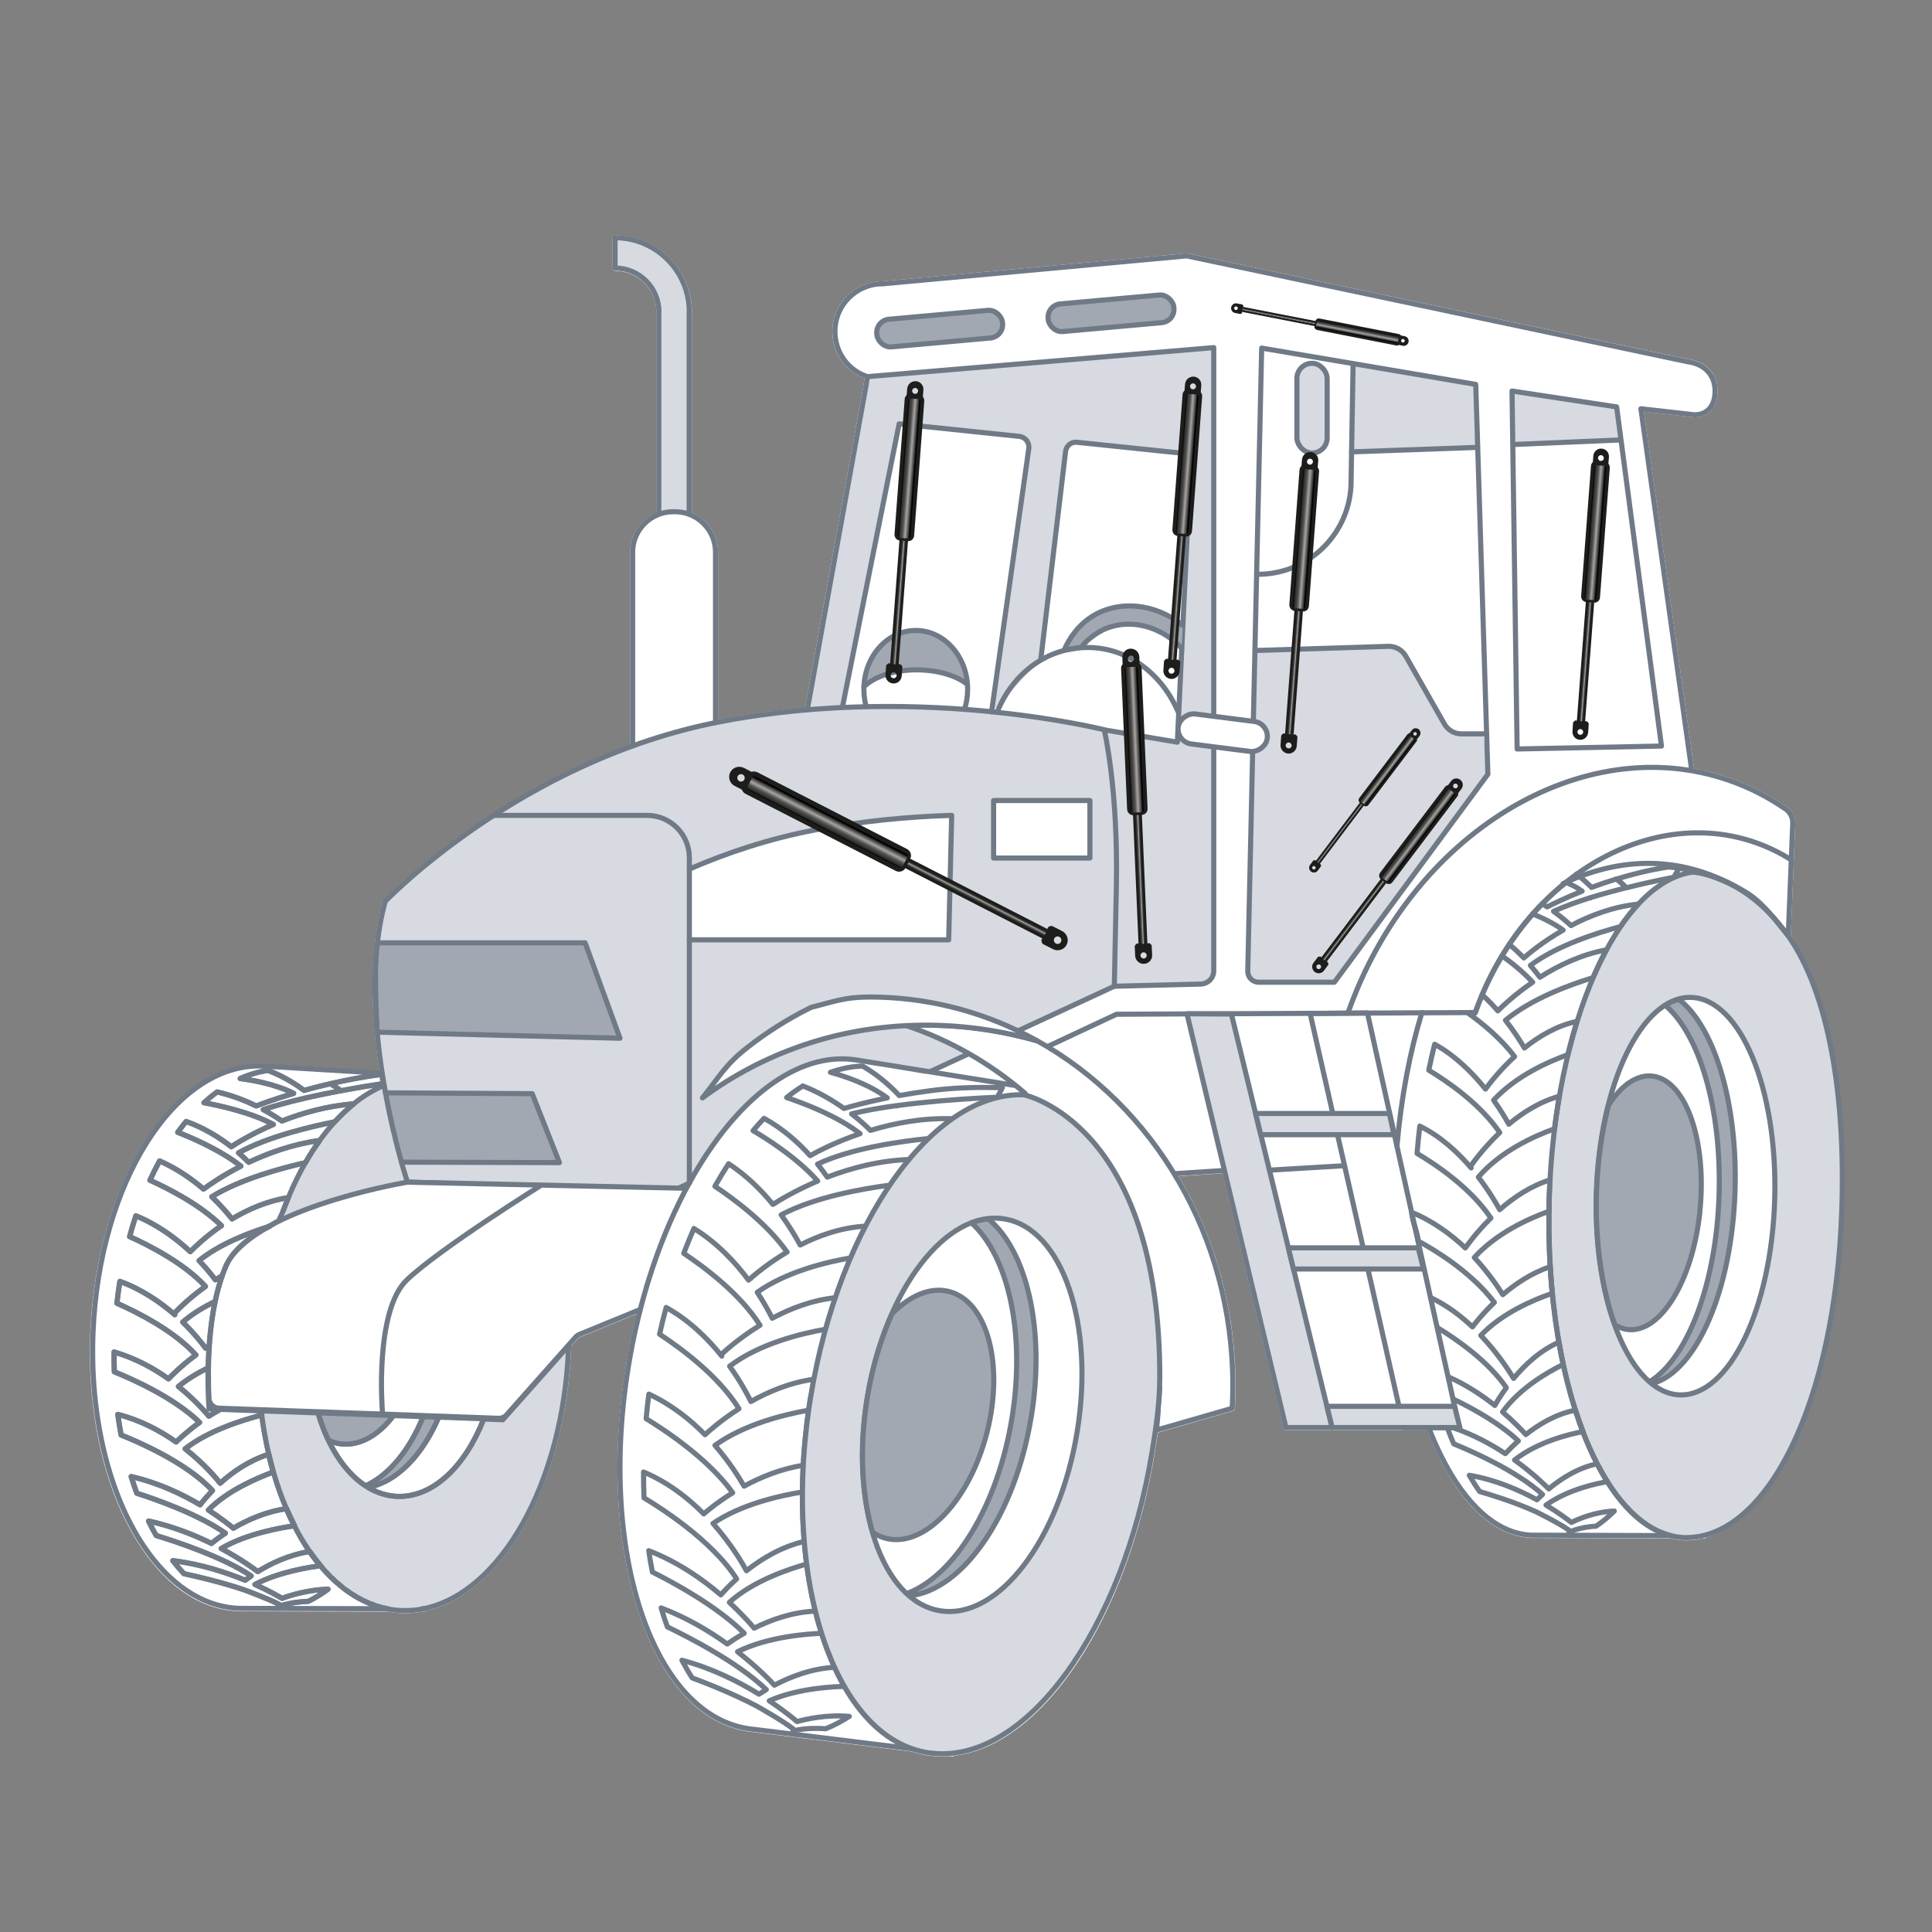 <?xml version="1.0" encoding="UTF-8"?>
<svg xmlns="http://www.w3.org/2000/svg" xmlns:xlink="http://www.w3.org/1999/xlink" viewBox="0 0 283.46 283.46">
  <rect x="0" y="0" width="283.46" height="283.46" fill="#808080" stroke="none"/>
  <defs>
    <style>.cls-1{fill:url(#Neues_Verlaufsfeld_2-3);}.cls-2{fill:url(#Unbenannter_Verlauf_69-9);}.cls-3,.cls-4{fill:#fff;}.cls-5,.cls-4,.cls-6,.cls-7,.cls-8{stroke-linecap:round;stroke-linejoin:round;stroke-width:.75px;}.cls-5,.cls-4,.cls-6,.cls-8{stroke:#6f7a86;}.cls-5,.cls-7{fill:none;}.cls-9{fill:url(#Unbenannter_Verlauf_69-7);}.cls-10{fill:url(#Neues_Verlaufsfeld_2-9);}.cls-11{fill:url(#Neues_Verlaufsfeld_2);}.cls-12{fill:url(#Neues_Verlaufsfeld_2-5);}.cls-13{fill:url(#Neues_Verlaufsfeld_2-8);}.cls-14,.cls-6{fill:#d7dae0;}.cls-15{fill:url(#Unbenannter_Verlauf_69-3);}.cls-16{fill:url(#Neues_Verlaufsfeld_2-7);}.cls-17{fill:url(#Unbenannter_Verlauf_69-6);}.cls-18{fill:url(#Unbenannter_Verlauf_69-8);}.cls-19{fill:url(#Neues_Verlaufsfeld_2-4);}.cls-7{stroke:#d7dae0;}.cls-20{fill:url(#Unbenannter_Verlauf_69-4);}.cls-21{fill:url(#Neues_Verlaufsfeld_2-2);}.cls-22{fill:url(#Unbenannter_Verlauf_69);}.cls-23{fill:url(#Unbenannter_Verlauf_69-2);}.cls-24{fill:url(#Neues_Verlaufsfeld_2-6);}.cls-25{fill:#6f7a86;}.cls-26{fill:url(#Unbenannter_Verlauf_69-5);}.cls-27,.cls-8{fill:#a1a8b1;}.cls-28{fill:#1d1d1b;}</style>
    <linearGradient id="Neues_Verlaufsfeld_2" x1="166.49" y1="128.43" x2="167.2" y2="128.43" gradientTransform="translate(.43 -.03)" gradientUnits="userSpaceOnUse">
      <stop offset=".04" stop-color="#1d1d1b"></stop>
      <stop offset=".16" stop-color="#30302e"></stop>
      <stop offset=".34" stop-color="#4f4f4d"></stop>
      <stop offset=".57" stop-color="#a6a5a4"></stop>
      <stop offset=".72" stop-color="#4b4a49"></stop>
      <stop offset=".95" stop-color="#1d1d1b"></stop>
    </linearGradient>
    <linearGradient id="Unbenannter_Verlauf_69" x1="165.91" y1="108.54" x2="167.78" y2="108.54" gradientTransform="translate(-4.89 7.19) rotate(-2.44)" gradientUnits="userSpaceOnUse">
      <stop offset=".01" stop-color="#000"></stop>
      <stop offset=".13" stop-color="#30302e"></stop>
      <stop offset=".34" stop-color="#4f4f4d"></stop>
      <stop offset=".57" stop-color="#a6a5a4"></stop>
      <stop offset=".83" stop-color="#3b3b3a"></stop>
      <stop offset=".93" stop-color="#000"></stop>
    </linearGradient>
    <linearGradient id="Neues_Verlaufsfeld_2-2" x1="129.64" y1="134.99" x2="130.49" y2="134.99" gradientTransform="translate(12.54 -3.5)" xlink:href="#Neues_Verlaufsfeld_2"></linearGradient>
    <linearGradient id="Unbenannter_Verlauf_69-2" x1="128.94" y1="111.15" x2="131.19" y2="111.15" gradientTransform="translate(-36.86 185.64) rotate(-62.85)" xlink:href="#Unbenannter_Verlauf_69"></linearGradient>
    <linearGradient id="Neues_Verlaufsfeld_2-3" x1="144.91" y1="133.54" x2="145.59" y2="133.54" gradientTransform="translate(-13.29 -45.74)" xlink:href="#Neues_Verlaufsfeld_2"></linearGradient>
    <linearGradient id="Unbenannter_Verlauf_69-3" x1="144.35" y1="114.42" x2="146.15" y2="114.42" gradientTransform="translate(-2.81 -56.31) rotate(4.32)" xlink:href="#Unbenannter_Verlauf_69"></linearGradient>
    <linearGradient id="Neues_Verlaufsfeld_2-4" x1="185.51" y1="129.8" x2="186.2" y2="129.8" gradientTransform="translate(-13.12 -42.67)" xlink:href="#Neues_Verlaufsfeld_2"></linearGradient>
    <linearGradient id="Unbenannter_Verlauf_69-4" x1="184.96" y1="110.68" x2="186.75" y2="110.68" gradientTransform="translate(-2.81 -56.31) rotate(4.32)" xlink:href="#Unbenannter_Verlauf_69"></linearGradient>
    <linearGradient id="Neues_Verlaufsfeld_2-5" x1="203.47" y1="139.44" x2="204.15" y2="139.44" gradientTransform="translate(-13.9 -41.34)" xlink:href="#Neues_Verlaufsfeld_2"></linearGradient>
    <linearGradient id="Unbenannter_Verlauf_69-5" x1="202.91" y1="120.38" x2="204.71" y2="120.38" gradientTransform="translate(-2.81 -56.31) rotate(4.32)" xlink:href="#Unbenannter_Verlauf_69"></linearGradient>
    <linearGradient id="Neues_Verlaufsfeld_2-6" x1="246" y1="134.65" x2="246.67" y2="134.65" gradientTransform="translate(-13.66 -38.12)" xlink:href="#Neues_Verlaufsfeld_2"></linearGradient>
    <linearGradient id="Unbenannter_Verlauf_69-6" x1="245.47" y1="116.24" x2="247.2" y2="116.24" gradientTransform="translate(-2.81 -56.31) rotate(4.32)" xlink:href="#Unbenannter_Verlauf_69"></linearGradient>
    <linearGradient id="Neues_Verlaufsfeld_2-7" x1="218.14" y1="163.81" x2="218.54" y2="163.81" gradientTransform="translate(-21.56 -41.81)" xlink:href="#Neues_Verlaufsfeld_2"></linearGradient>
    <linearGradient id="Unbenannter_Verlauf_69-7" x1="217.81" y1="152.56" x2="218.87" y2="152.56" gradientTransform="translate(121.52 -140.38) rotate(37.12)" xlink:href="#Unbenannter_Verlauf_69"></linearGradient>
    <linearGradient id="Neues_Verlaufsfeld_2-8" x1="227.42" y1="172.63" x2="227.96" y2="172.63" gradientTransform="translate(-28.78 -37.96)" xlink:href="#Neues_Verlaufsfeld_2"></linearGradient>
    <linearGradient id="Unbenannter_Verlauf_69-8" x1="226.97" y1="157.43" x2="228.4" y2="157.43" gradientTransform="translate(121.52 -140.38) rotate(37.12)" xlink:href="#Unbenannter_Verlauf_69"></linearGradient>
    <linearGradient id="Neues_Verlaufsfeld_2-9" x1="186.65" y1="131.39" x2="187.06" y2="131.39" gradientTransform="translate(1.11 -84.88)" xlink:href="#Neues_Verlaufsfeld_2"></linearGradient>
    <linearGradient id="Unbenannter_Verlauf_69-9" x1="186.32" y1="119.99" x2="187.39" y2="119.99" gradientTransform="translate(352.79 -111.65) rotate(101.07)" xlink:href="#Unbenannter_Verlauf_69"></linearGradient>
  </defs>
  <g id="Fläche">
    <path class="cls-25" d="m40.71,219.04c.25.69.5,1.36.77,2.01-.13.02-.25.05-.38.08-.16.03-.33.06-.49.1-.2.05-.4.09-.6.15-.16.04-.32.08-.48.13-.19.05-.38.11-.57.17-.15.05-.31.1-.46.15-.18.06-.36.13-.54.19-.15.05-.29.11-.44.16-.18.07-.34.14-.51.21-.13.06-.27.11-.4.17-.17.08-.33.15-.5.23-.12.06-.24.11-.35.16-.18.09-.34.17-.51.26-.09.05-.18.09-.27.14-.25.13-.48.26-.7.39-.61-.5-1.67-1.32-3.1-2.27.32-.31.67-.61,1.03-.9.13-.1.27-.2.4-.3.24-.18.48-.36.73-.53.16-.11.33-.21.5-.32.23-.15.45-.3.69-.43.18-.11.36-.21.54-.31.22-.13.44-.25.67-.37.19-.1.37-.19.55-.28.22-.11.43-.22.64-.32.18-.09.36-.17.53-.25.21-.1.42-.19.62-.28.17-.07.33-.14.49-.21.2-.08.39-.16.58-.24.15-.06.28-.11.42-.17.1-.04.2-.08.3-.11.24.81.5,1.6.77,2.38.02.07.05.13.08.2Z"></path>
    <path class="cls-25" d="m29.89,206.37c-.16-.17-.32-.34-.5-.53-.12-.12-.23-.23-.36-.36-.21-.21-.44-.43-.68-.65-.12-.12-.23-.22-.36-.34-.38-.35-.78-.7-1.21-1.06.26-.2.53-.4.81-.59.09-.06.19-.13.29-.19.19-.13.39-.26.59-.38.12-.08.25-.15.38-.23.19-.11.38-.22.57-.33.14-.08.29-.16.44-.24.09-.05.19-.1.29-.15-.04,3.17.16,5.42.16,5.44,0,.03,0,.05.01.08-.04-.04-.09-.09-.13-.14-.1-.1-.19-.21-.3-.32Z"></path>
    <path class="cls-25" d="m28.24,193.33c.1-.07.21-.14.31-.21.21-.15.43-.3.66-.44.13-.08.26-.16.4-.24.22-.13.44-.26.67-.39.15-.08.3-.16.45-.24.1-.05.21-.11.31-.16-.33,1.73-.58,3.62-.73,5.62-.02.01-.04.02-.06.04-.5-.67-1.49-1.9-2.89-3.3.27-.23.57-.45.87-.67Z"></path>
    <path class="cls-25" d="m31.18,184.02c.14-.09.29-.18.43-.26.37-.22.75-.44,1.14-.65.14-.07.27-.15.41-.22.51-.26,1.02-.5,1.53-.73.09-.04.17-.07.26-.11.41-.18.81-.34,1.21-.5-1.52,1.19-2.69,2.5-3.31,3.96-.01.03-.02.07-.04.1,0,.02-.02.04-.03.06-.17.4-.33.82-.48,1.24-.21.12-.41.24-.61.36-.39-.52-1.04-1.33-1.93-2.28.45-.34.92-.66,1.41-.97Z"></path>
    <path class="cls-25" d="m30.52,207.06s.09.03.14.03h.36c-.1.07-.2.14-.3.2-.06-.07-.13-.15-.2-.23Z"></path>
    <path class="cls-25" d="m44.53,226.95l.24.36s0,0,0,0h0s.02.05.02.05c-.11.02-.21.05-.31.07-.16.03-.32.07-.47.1-.2.05-.4.1-.6.15-.15.04-.3.08-.45.13-.2.06-.39.12-.58.19-.14.05-.28.09-.42.14-.19.07-.38.14-.57.22-.13.05-.26.1-.38.15-.19.08-.37.16-.56.24-.11.05-.22.1-.33.15-.19.09-.37.18-.55.27-.09.05-.19.09-.28.14-.19.1-.37.2-.55.3-.07.04-.14.07-.21.11-.24.14-.47.27-.68.4-.61-.46-2.24-1.62-4.61-2.94.41-.22.83-.42,1.26-.61.03-.01.05-.02.08-.03.41-.18.83-.35,1.25-.5.04-.02.09-.03.13-.05.41-.15.82-.29,1.23-.41.05-.02.11-.03.16-.05.4-.12.79-.24,1.18-.34.06-.02.12-.03.18-.05.38-.1.75-.19,1.11-.27.06-.01.11-.03.17-.04.35-.08.69-.15,1.02-.21.06-.01.11-.02.16-.03.31-.06.61-.11.88-.16.05,0,.1-.02.15-.03.26-.04.5-.08.71-.11.02,0,.03,0,.05,0,.27.53.56,1.05.85,1.55.22.38.46.76.69,1.13Z"></path>
    <path class="cls-25" d="m38.99,213.12c-.15.05-.28.11-.43.16-.15.06-.31.11-.46.18-.2.08-.38.17-.57.25-.14.07-.29.13-.43.2-.19.09-.37.18-.55.28-.13.07-.27.14-.4.21-.18.1-.35.2-.52.3-.12.07-.25.15-.37.22-.17.1-.32.21-.48.31-.12.08-.23.15-.34.23-.16.11-.31.22-.46.33-.1.07-.21.15-.3.22-.15.12-.3.23-.44.34-.08.07-.17.13-.25.2-.22.18-.42.35-.61.52-.68-.83-2.26-2.62-4.58-4.5.39-.28.79-.55,1.21-.81.15-.09.3-.17.46-.26.28-.16.55-.32.84-.48.18-.1.37-.18.56-.28.26-.13.52-.26.79-.39.2-.09.4-.17.6-.26.26-.11.52-.23.78-.33.21-.08.41-.16.62-.24.26-.1.51-.2.77-.29.21-.07.41-.14.62-.21.25-.08.5-.17.74-.25.2-.07.4-.12.6-.19.24-.07.48-.15.71-.21.19-.06.38-.11.57-.16.15-.04.29-.08.44-.12.1.75.23,1.5.36,2.24.02.09.03.19.05.28.15.84.32,1.68.51,2.5Z"></path>
    <path class="cls-25" d="m21.36,226.65c-5.19-7.72-7.87-19.08-7.37-31.17.9-21.49,11.61-38.69,23.99-38.69.14,0,.29,0,.43,0h.13s-.07.03-.11.03c-.5.1-1,.23-1.51.38-.1.03-.19.06-.29.1-.52.17-1.04.36-1.56.59-.15.07-.24.23-.22.4s.16.3.32.32c1.57.2,4.39.69,6.84,1.73-2.14.66-3.7,1.23-4.42,1.51-1.87-.9-3.78-1.57-5.68-2.01-.1-.02-.22,0-.3.06-.66.48-1.32,1.02-1.96,1.61-.11.1-.15.24-.11.38s.15.24.29.27c1.79.33,6.11,1.22,9.38,2.79-2.63,1.19-4.5,2.33-5.28,2.83-2.07-1.59-4.27-2.8-6.52-3.61-.15-.05-.31,0-.41.11-.4.48-.8,1-1.25,1.61-.07.09-.09.21-.06.33.03.11.12.2.22.24,1.29.5,5.6,2.25,8.7,4.56-2.28,1.21-3.95,2.35-4.75,2.94-1.99-1.67-4.11-3.02-6.31-3.99-.18-.08-.39,0-.48.16-.5.91-.98,1.87-1.43,2.85-.02.05-.03.09-.03.14,0,.05,0,.1.02.14.04.09.11.17.2.21,2.45,1.11,6.95,3.36,10.06,6.28-1.85,1.31-3.21,2.57-3.99,3.34-2.45-2.24-5.08-3.95-7.82-5.09-.1-.04-.21-.04-.3,0-.09.04-.17.12-.2.22-.32.97-.63,2-.93,3.06-.05.18.04.37.21.44,2.71,1.22,7.63,3.71,10.72,6.93-2.15,1.57-3.59,3.02-4.1,3.56-2.44-2.07-5.05-3.62-7.76-4.61-.1-.04-.22-.03-.32.03-.1.06-.16.15-.18.26-.16.98-.3,2.04-.43,3.23-.02.16.07.32.22.38,2.84,1.26,8,3.83,11.17,7.19-1.74,1.32-2.95,2.5-3.5,3.07-2.47-1.73-5.1-3.02-7.84-3.82-.11-.03-.23-.01-.33.06-.09.07-.15.18-.15.3,0,.94,0,1.9.04,2.93,0,.15.1.28.23.33,2.43.98,8.36,3.6,12.07,7.05-1.43,1.06-2.44,1.99-2.89,2.43-2.71-1.87-5.54-3.19-8.42-3.92-.12-.03-.25,0-.34.08s-.14.21-.12.33c.13.98.29,1.98.48,3.04.02.13.11.23.23.28,2.12.84,9.21,3.84,13.03,7.81-.64.68-1.11,1.24-1.39,1.6-3.26-1.91-6.6-3.26-9.94-4.02-.13-.03-.27.01-.36.11-.09.1-.12.24-.08.37.23.76.51,1.57.83,2.46.04.11.13.19.24.23,2.45.78,8.42,2.84,12.43,5.5-.6.41-1.08.78-1.42,1.06-3-1.46-6.05-2.54-9.09-3.21-.14-.03-.29.02-.38.13s-.11.27-.04.4c.35.72.73,1.44,1.14,2.15.05.08.12.15.22.17,2.71.82,9.27,2.97,13.38,5.58-.09.07-.18.13-.27.19-3.54-1.44-7.08-2.39-10.51-2.82-.15-.02-.3.05-.37.19-.08.13-.06.3.03.42.52.67,1.08,1.33,1.66,1.94.05.06.12.09.2.11,1.82.39,5.37,1.21,8.79,2.35,0,0,.18.07.45.17.07.03.14.05.22.08.34.13.78.3,1.25.49,0,0,.01,0,.02,0,.12.05.25.1.38.15.03.01.06.03.1.04.11.04.21.09.32.13.03.01.05.02.08.03.11.04.22.09.32.13.06.02.11.05.17.07.08.03.16.07.23.1.05.02.11.05.16.07.08.03.16.07.23.1.06.02.11.05.16.07.07.03.14.06.2.09.06.03.12.06.18.09.05.02.11.05.16.07.06.03.11.05.16.08.04.02.08.04.12.06h-5.5c-5.17-.18-9.93-3.28-13.77-8.99Z"></path>
    <path class="cls-25" d="m42.56,235.65c.05-.01.11-.02.16-.03.27-.05.56-.1.85-.13.12-.02.25-.04.37-.05.42-.05.86-.08,1.33-.11.05,0,.1-.02.15-.04.96-.47,1.95-1.08,2.94-1.81.13-.1.19-.27.13-.42-.05-.15-.19-.26-.36-.25-2.96.08-5.56.89-6.69,1.3-.62-.36-1.7-.96-3.15-1.64.21-.1.42-.19.63-.28.07-.03.13-.05.2-.08.15-.06.29-.12.44-.18.08-.03.16-.06.24-.09.14-.05.27-.1.41-.15.09-.03.18-.06.26-.09.13-.04.26-.09.39-.13.09-.03.19-.06.28-.09.12-.04.25-.08.37-.11.09-.03.19-.05.28-.08.12-.03.24-.07.36-.1.1-.03.19-.05.29-.08.11-.03.22-.06.33-.09.1-.03.2-.05.3-.07.1-.03.21-.05.31-.07.1-.02.2-.04.29-.07.1-.02.19-.04.29-.06.1-.02.19-.04.29-.06.09-.02.17-.04.26-.05.1-.02.19-.04.29-.06.08-.01.15-.03.22-.04.1-.02.2-.04.29-.05.06-.01.12-.02.18-.03.1-.02.2-.03.29-.05.05,0,.09-.01.13-.02.1-.02.2-.03.3-.05.02,0,.04,0,.07,0,.23-.03.44-.06.61-.08.08.1.17.19.25.29.15.17.3.33.45.5,0,0,0,0,0,0,0,0,.01.02.02.02.06.06.12.12.18.19.06.06.12.13.18.19.11.11.22.22.33.32.04.04.07.07.11.11,0,0,0,0,0,0,0,0,.01.01.02.02l.12.12c.09.08.17.17.26.25,0,0,0,0,0,0h0c.14.13.27.25.41.36l.07.06c.17.15.34.3.52.44t0,0s0,0,0,0c0,0,0,0,0,0,.23.19.47.37.7.55,0,0,0,0,0,0h0s0,0,0,0c.12.09.24.17.36.25l.22.15c.11.08.22.15.33.22.12.08.25.16.42.26,0,0,.01,0,.02.01h0s.04.03.07.04h0s.02.01.03.02c0,0,.01,0,.02,0h0c.12.07.25.15.37.22.18.1.36.19.53.28h0s0,0,0,0c.14.07.28.14.42.21h0c.18.09.37.17.55.25,0,0,0,0,0,0,.14.06.27.11.41.17.01,0,.03.01.04.02l-11.76-.02Z"></path>
    <path class="cls-25" d="m130.61,51.28c.07,0,.14,0,.21,0l14.53-1.3c1.28-.11,2.24-1.25,2.12-2.54v-.15c-.07-.62-.36-1.19-.84-1.59-.48-.4-1.09-.59-1.71-.53l-14.53,1.3c-1.29.12-2.24,1.25-2.12,2.54v.14c.12,1.21,1.14,2.13,2.34,2.13Z"></path>
    <path class="cls-25" d="m154.25,48.48c.42.35.95.54,1.5.54.07,0,.14,0,.21,0l14.53-1.3c1.28-.12,2.24-1.25,2.12-2.54v-.15c-.07-.62-.36-1.19-.84-1.59-.48-.4-1.1-.59-1.71-.53l-14.53,1.3c-1.29.12-2.24,1.25-2.12,2.54v.14c.07.62.36,1.19.84,1.59Z"></path>
    <path class="cls-3" d="m262.74,137.22l.66-16.38c.04-.97-.4-1.87-1.17-2.41-2.57-1.78-5.36-3.21-8.3-4.25-1.79-.63-3.61-1.1-5.45-1.42.03-.07.05-.14.04-.22l-7.34-52.15,7.42.84c2.09,0,3.4-1.48,3.4-3.86,0-3.03-2.19-4.4-4.22-4.66l-73.61-15.54s-.08-.01-.11,0l-44.59,4.1c-4.05,0-7.35,3.3-7.35,7.35,0,3.12,1.89,5.84,4.73,6.89l-.18,1.15-8.55,47.18c-4.05.35-8.24.89-12.48,1.71-.1.02-.2.04-.29.06v-24.58c0-2.61-1.59-4.85-3.85-5.81v-29.29s.02-.08.02-.13c0-6.21-5.05-11.26-11.26-11.26-.21,0-.38.17-.38.38v4.45c0,.21.17.38.38.38,3.29,0,5.99,2.65,6.06,5.93-.01.03-.02.07-.02.11v29.45c-2.26.96-3.85,3.2-3.85,5.81v28.2c-7.74,2.83-14.52,6.5-20.06,10.07-.09.02-.17.07-.22.14-9.93,6.43-15.8,12.47-15.91,12.59-.04.04-.07.1-.09.16-.55,2.01-.93,4.12-1.17,6.27-.16.61-.24,1.88-.26,3.42-.14,3.04-.04,6.11.21,9.09.01.23.02.42.02.52,0,.03.02.04.03.06.17,1.91.4,3.77.67,5.56l-17.22-1.04c-12.95-.4-24.28,17.26-25.2,39.4-.51,12.24,2.22,23.77,7.49,31.61,3.97,5.92,8.94,9.14,14.38,9.31l21.81.05c.71.13,1.41.21,2.1.23.04,0,.08,0,.13,0,.08,0,.17,0,.25,0h.19c.77-.01,1.55-.08,2.32-.22h.3c.1,0,.19-.05.26-.13,11.36-2.48,20.5-18.89,21.31-38.36v-.47s.95-1.05.95-1.05c.12-.13.26-.23.42-.3l8.26-3.38c-.63,2.53-1.17,5.12-1.59,7.76-2.45,15.07-1.2,29.68,3.42,40.08,3.48,7.84,8.47,12.48,14.46,13.42l24.12,2.96c.75.26,1.52.45,2.31.57.14.02.28.04.42.05l.21.02c.52.06,1.04.09,1.56.09.35,0,.7-.02,1.04-.05l.33.04s.03,0,.05,0c.09,0,.17-.04.24-.11,12.93-1.49,25.48-20.07,29.46-44.6.15-.93.3-1.87.44-2.82l11.03-3.18c.15-.04.26-.18.27-.34.06-1.11.09-2.25.09-3.37,0-11.12-2.98-21.71-8.34-30.73l6.45-.42,8.95,37.41c.04.17.19.29.36.29h17.21s.06.02.09.02h3.4c.57,1.46,1.18,2.85,1.83,4.14,3.71,7.4,8.38,11.42,13.49,11.64l20.38.06c.65.16,1.31.26,1.98.29.04,0,.08,0,.12,0,.08,0,.16,0,.24,0h.17c.74-.01,1.48-.11,2.21-.28h.24s0,0,0,0c.12,0,.21-.06.28-.15,10.62-3.07,19.14-23.03,19.92-47.88.52-16.72-2.21-31.44-7.48-40.43Z"></path>
    <path class="cls-14" d="m51.9,175.22c2.47-.58,7.73-1.74,7.73-1.74l-3.35-14.18s-10.42,4.6-15.36,19.81c0,0,5.38-2.56,10.98-3.88Z"></path>
  </g>
  <g id="Kabine">
    <path class="cls-6" d="m262.36,137.31c5.95,8.44,8.45,23.5,7.86,40.35-1.01,28.68-11.12,47.79-22.65,47.93-.17,0-.34.02-.52,0-5.51-.24-10.38-5.26-13.91-13.32-4-9.12-6.28-22.13-5.84-36.46.8-25.64,10.05-46.3,21.05-47.86,0,0,7.64.34,14.01,9.36Z"></path>
    <path class="cls-14" d="m217.63,107.67h-3.22c-1.03,0-1.98-.55-2.49-1.45l-5.66-9.94c-.53-.92-1.52-1.48-2.58-1.45l-19.41.61-1.2,47.04s-.16,1.64,1.6,1.64h11.1l22.52-30.52-.67-5.93Z"></path>
    <path class="cls-14" d="m146.16,104.5c-10.52-1.1-25.16-1.55-40.45,1.39-29.33,5.63-49.19,26.37-49.19,26.37-4.74,17.19,3.26,41.19,3.26,41.19l39.11,1.19,2.25-1.04,48.26-22.36,14.08-6.52.3-14.52c.3-14.52-1.78-23.11-1.78-23.11,0,0-6.18-1.56-15.85-2.57"></path>
    <path class="cls-3" d="m150.2,160.69l-24.54-5.17c-8.72-1.37-17.79,5.84-24.47,17.95-4.11,7.46-7.33,16.77-9,27.09-2.52,15.53-1.01,29.95,3.39,39.86,3.27,7.38,8.15,12.26,14.16,13.2l26.14,3.54c-6.49-1.02-11.63-6.69-14.82-15.18-3.61-9.61-4.71-22.81-2.42-36.95,4.16-25.61,17.95-44.92,31.32-44.4"></path>
    <path class="cls-5" d="m184.27,95.44l19.41-.61c1.06-.03,2.05.52,2.58,1.45l5.66,9.94c.51.9,1.46,1.45,2.49,1.45h3.22"></path>
    <path class="cls-3" d="m184.56,84.26c7.55,0,13.67-6.12,13.67-13.67l.29-17.12-13.4-2.4-.56,33.19Z"></path>
    <path class="cls-14" d="m127.27,55.26l50.81-4.26v91.43c0,1.06-.85,1.93-1.91,1.95l-12.69.32s.67-15.33.33-21.04-1.81-16.59-1.81-16.59l10.74,1.81,2-42.26-16.73-1.74c-.83-.09-1.58.51-1.67,1.34l-3.64,30.55-7.21,7.67,5.46-38.62c.13-.89-.51-1.72-1.41-1.81l-17.61-1.83-8.3,41.48-5.19.45,8.59-47.41.23-1.45"></path>
    <polygon class="cls-14" points="216.67 61.22 216.58 56.38 198.52 53.47 198.32 66.3 216.78 65.64 216.67 61.22"></polygon>
    <polygon class="cls-14" points="237.19 59.7 221.84 57.23 221.84 60.7 222 65.22 237.71 64.55 237.19 59.7"></polygon>
    <path class="cls-27" d="m126.75,100.75c.17-4.59,3.51-8.25,7.6-8.25s7.22,3.51,7.61,7.86l-.13.03c-1.62-1.27-4.3-2.1-7.33-2.1-3.32,0-6.21.99-7.75,2.47h0Z"></path>
    <path class="cls-5" d="m197.78,148.59c9.26-26.29,34.44-41.66,56.02-34.06,2.96,1.04,5.71,2.46,8.22,4.2.67.47,1.05,1.26,1.01,2.08l-.66,16.49c-1.64-1.98-3.54-4.65-5.77-6.09-3.67-2.37-7.77-3.68-12.02-4.03"></path>
    <path class="cls-8" d="m55.41,138.33h30.44l5.11,14-35.63-.89s-.59-11.78.08-13.11Z"></path>
    <polyline class="cls-8" points="56.56 160.34 78.08 160.46 82.08 170.58 58.88 170.51"></polyline>
    <path class="cls-6" d="m101.11,75.3v-29.53h.02c0-6.01-4.88-10.89-10.89-10.89v4.45c3.55,0,6.42,2.87,6.44,6.41h-.02v29.67"></path>
    <path class="cls-5" d="m92.82,109.45v-28.44c0-3.26,2.67-5.93,5.93-5.93h.3c3.26,0,5.93,2.67,5.93,5.93v25"></path>
    <path class="cls-5" d="m209.62,209.46c.59,1.54,1.23,2.99,1.91,4.34,3.49,6.95,8.05,11.22,13.16,11.44l20.42.06c-4.71-1.2-8.85-5.94-11.96-13.03-4-9.12-6.28-22.13-5.84-36.46"></path>
    <path class="cls-5" d="m208.62,148.56c-1.77,5.8-3.04,12.44-3.66,19.59"></path>
    <ellipse class="cls-4" cx="247.31" cy="175.51" rx="29.17" ry="13.09" transform="translate(64.91 417.78) rotate(-88.39)"></ellipse>
    <path class="cls-5" d="m244.71,127.21c-2.76.44-5.16,1.03-7.52,1.76.49.38.97.82,1.44,1.28,3.86-.97,6.93-1.53,6.93-1.53l.79-1.32"></path>
    <path class="cls-5" d="m248.93,127.91c-.29.01-.29,0-.58.04"></path>
    <path class="cls-5" d="m220.36,140.26c1.56,1.05,3.12,2.37,4.51,3.85-2.57,1.76-4.38,3.47-5.11,4.2-.7-.8-1.46-1.6-2.3-2.36"></path>
    <path class="cls-5" d="m224.85,134.08c1.54.62,3.14,1.41,4.49,2.38-3.06,1.76-5.17,3.55-5.77,4.09-.63-.66-1.34-1.33-2.12-1.98"></path>
    <path class="cls-5" d="m230.14,129.64c.88.37,1.17.56,1.99,1.11-2.51,1-4.33,1.9-5.13,2.31-.23-.15-.47-.3-.72-.45"></path>
    <path class="cls-5" d="m212.34,209.46c.3.82.62,1.61.95,2.38,2.55,1.04,9.17,3.92,13.03,7.42-.33.3-.61.57-.82.79-2.67-1.47-6.13-2.96-9.93-3.6.49.85,1,1.65,1.53,2.39,1.64.47,5.02,1.5,8.26,2.96,0,0,3.51,1.73,4.84,2.71h0s.02.29.02.29c1.21-.55,2.6-.8,3.94-.88.92-.61,1.82-1.36,2.69-2.22-2.85.1-5.33,1.19-6.3,1.67-.59-.46-1.89-1.44-3.72-2.55,3.35-2.39,7.83-3.24,9-3.43-.52-.82-1.01-1.69-1.49-2.62-2.88.58-5.41,2.26-7.11,3.68-.39-.4-2.23-2.24-5.02-4.24,3.5-2.76,8.32-3.85,10.05-4.17-.39-1.01-.75-2.05-1.1-3.14-2.84.53-5.39,2.08-7.29,3.58-.63-.71-1.81-1.94-3.42-3.32,2.54-3.54,6.76-5.92,8.9-6.97-.23-1.06-.43-2.15-.62-3.26-2.75,1.18-5.03,3.34-6.66,5.31-.48-.81-2.16-3.52-4.81-6.31,3.1-3.26,7.67-5.21,10.5-6.18-.13-1.28-.24-2.58-.32-3.9-2.68.89-5.06,2.48-6.95,4.1-.69-1.11-2.12-3.23-4.18-5.45,3.24-3.59,7.98-5.72,10.96-6.79,0-.63,0-1.26.01-1.9.03-.9.07-1.8.12-2.69-2.82.87-5.34,2.58-7.37,4.36-.46-.86-1.54-2.7-3.13-4.78,3.21-3.76,8.1-5.98,11.17-7.09.2-1.62.44-3.21.71-4.77-2.81.76-5.34,2.37-7.41,4.1-.4-.72-1.15-2.01-2.23-3.53,3.26-3.53,7.95-5.62,10.89-6.67.41-1.69.87-3.32,1.35-4.89-2.92.61-5.55,2.16-7.72,3.91-.61-1.03-1.54-2.49-2.78-4.07,3.81-3.16,9.39-5.2,12.84-6.25.62-1.45,1.28-2.8,1.96-4.08-3.7.68-7.06,2.31-9.75,4.02-.36-.49-.83-1.08-1.39-1.74,3.98-2.99,10.1-4.87,13.2-5.69.84-1.23,1.71-2.33,2.61-3.3-3.68.37-7.08,1.68-9.86,3.15-.42-.4-1.32-1.2-2.56-2.09,1.61-.73,3.47-1.4,5.39-2,0,0,.02.02.03.03v-.04c1.78-.55,3.59-1.04,5.25-1.46-.47-.46-.95-.9-1.44-1.28-1.3.4-2.53.82-3.65,1.24-.36-.37-1.14-1.13-2.22-1.95"></path>
    <path class="cls-5" d="m213.18,205.25c2.87,1.38,6.81,3.55,9.59,6.16-.88.78-1.53,1.46-1.91,1.87-2.11-1.39-4.64-2.76-7.44-3.73"></path>
    <path class="cls-5" d="m210.93,194.81c2.97,1.81,7.45,4.96,10.08,8.79-.91,1.25-1.49,2.24-1.69,2.61-1.85-1.47-4.12-2.99-6.69-4.14"></path>
    <path class="cls-5" d="m215.37,148.63c2.28,1.62,4.89,3.81,6.85,6.39-2.12,1.95-3.62,3.87-4.27,4.77-1.87-2.35-4.4-4.89-7.46-6.58-.31,1.24-.6,2.51-.86,3.81,2.74,1.65,7.52,4.92,10.41,9.15-2.67,2.54-4.29,4.96-4.29,4.96l.09.22c-1.95-2.29-4.5-4.64-7.53-6.13-.16,1.32-.29,2.66-.4,4.01,2.69,1.59,7.83,5.01,10.83,9.48-2.05,2.02-3.39,3.87-3.75,4.39-2.05-1.97-4.95-4.07-7.85-5.21,0,1.23.9,2.99.93,4.19,2.21,1.2,7.67,4.41,11.18,9.01-1.8,1.73-2.95,3.23-3.21,3.59-1.73-1.63-3.78-3.18-6.09-4.28"></path>
    <path class="cls-8" d="m254.56,174.73c.41-13-3.08-24.16-8.25-28.11-.68.19-1.35.46-2,.87,4.98,4.18,8.31,15.11,7.91,27.81-.41,13.07-4.64,23.94-10.1,27.37.12.1.24.22.36.31,6.38-1.78,11.62-13.64,12.08-28.25Z"></path>
    <path class="cls-8" d="m249.4,177.72c1.06-10.26-2.01-19.13-6.85-19.82-2.34-.33-4.66,1.31-6.55,4.25-.98,3.85-1.61,8.18-1.76,12.8-.23,7.4.81,14.2,2.69,19.43.56.35,1.16.58,1.79.67,4.84.69,9.63-7.06,10.69-17.32Z"></path>
    <path class="cls-5" d="m101.14,173.59l-2.25,1.04-39.11-1.19s-8-24-3.26-41.19c0,0,19.85-20.74,49.19-26.37,15.29-2.93,29.93-2.49,40.45-1.39"></path>
    <line class="cls-5" x1="142.11" y1="154.61" x2="136.54" y2="157.19"></line>
    <path class="cls-5" d="m146.16,104.5c9.66,1.01,15.85,2.57,15.85,2.57,0,0,2.07,8.59,1.78,23.11l-.3,14.52-14.08,6.52"></path>
    <path class="cls-5" d="m162,107.08l10.74,1.81,2-42.26-16.73-1.74c-.83-.09-1.58.51-1.67,1.34l-3.64,30.55"></path>
    <path class="cls-5" d="m145.48,104.45l5.46-38.62c.13-.89-.51-1.72-1.41-1.81l-17.61-1.83-8.3,41.48"></path>
    <path class="cls-5" d="m163.48,144.7l12.69-.32c1.06-.03,1.91-.89,1.91-1.95V51l-50.81,4.26"></path>
    <path class="cls-5" d="m127.27,55.26c-2.8-.89-4.77-3.53-4.77-6.65,0-3.85,3.12-6.97,6.97-6.97l44.63-4.1,73.61,15.55c1.78.23,3.92,1.43,3.92,4.29,0,2.01-1.01,3.48-3.02,3.48l-7.86-.89,7.4,52.63"></path>
    <polyline class="cls-5" points="118.45 104.11 127.04 56.7 127.27 55.26"></polyline>
    <polyline class="cls-5" points="216.44 148.56 163.81 148.81 153.84 153.48"></polyline>
    <path class="cls-5" d="m184.68,144.11h11.1l22.52-30.52-1.78-57.19-31.41-5.33-2.04,91.4c-.02.9.7,1.64,1.6,1.64Z"></path>
    <polygon class="cls-5" points="222.59 109.89 243.77 109.46 237.19 59.7 221.84 57.37 222.59 109.89"></polygon>
    <polygon class="cls-6" points="174.15 148.74 188.67 209.45 195.45 209.45 180.67 148.78 174.15 148.74"></polygon>
    <line class="cls-5" x1="196.24" y1="166.48" x2="200" y2="183.08"></line>
    <polyline class="cls-5" points="209.9 190.46 200.63 148.63 192.22 148.7 195.53 163.31"></polyline>
    <polyline class="cls-5" points="205.96 209.46 214.11 209.46 209.9 190.46"></polyline>
    <line class="cls-5" x1="200.7" y1="186.19" x2="205.23" y2="206.22"></line>
    <polygon class="cls-6" points="204.52 166.48 184.98 166.48 184.22 163.37 203.85 163.37 204.52 166.48"></polygon>
    <polygon class="cls-6" points="208.85 186.19 189.78 186.19 189.02 183.08 208.08 183.08 208.85 186.19"></polygon>
    <polygon class="cls-6" points="214.19 209.45 195.45 209.45 194.69 206.33 213.41 206.33 214.19 209.45"></polygon>
    <path class="cls-5" d="m216.44,148.59c6.83-19.39,25.27-30.56,41.19-24.95,1.84.65,3.56,1.49,5.17,2.51"></path>
    <path class="cls-5" d="m256.59,131.23c-8.36-5.39-17.7-6.1-27.25-1.59"></path>
    <line class="cls-5" x1="237.71" y1="64.55" x2="222" y2="65.22"></line>
    <line class="cls-5" x1="198.3" y1="66.3" x2="216.78" y2="65.64"></line>
    <path class="cls-5" d="m198.52,53.47l-.29,17.12c0,7.55-6.12,13.67-13.67,13.67"></path>
    <path class="cls-8" d="m173.53,91.74c-4.14-3.29-9.7-3.85-13.76-.99-1.6,1.13-2.91,2.9-3.64,4.64l2.56-.44c.55-.79,1.12-1.25,1.94-1.83,3.83-2.7,9.25-1.75,12.76,2.01"></path>
    <path class="cls-5" d="m146.37,104.3c2.36-5.64,7.33-9.3,13.21-9.3s10.89,3.85,13.27,9.44"></path>
    <path class="cls-4" d="m101.14,137.89h38.05l.44-18.26c-6.37.19-13.2.83-20.16,2.16-6.64,1.27-12.79,3.32-18.33,5.72"></path>
    <path class="cls-4" d="m100.59,174.34l-40.66-.89c-.1,0-.2,0-.3.02-1.98.34-22.92,4.21-26.44,12.2-2.87,6.5-2.7,16.03-2.53,19.5.04.79.67,1.41,1.46,1.44l41.02,1.48c.45.02.89-.17,1.19-.51l10.12-11.4c.15-.17.35-.31.56-.4l8.94-3.66"></path>
    <path class="cls-5" d="m226.27,132.61c1.11-1.13,2.27-2.18,3.47-3.14"></path>
    <path class="cls-5" d="m221.42,138.6c1.46-2.19,3.09-4.2,4.86-6"></path>
    <path class="cls-5" d="m216.44,148.59c1.28-3.64,2.97-6.98,4.97-9.98"></path>
    <path class="cls-5" d="m52.13,234.18c.14.08.27.16.41.24-.14-.08-.27-.16-.41-.24Z"></path>
    <path class="cls-5" d="m49.06,231.86c.16.15.32.28.48.42-.16-.14-.32-.28-.48-.42Z"></path>
    <path class="cls-5" d="m47.04,229.73s.02.02.03.03c0-.01-.02-.02-.03-.03,0,0,0,0,0,0,0,0,0,0,0,0Z"></path>
    <path class="cls-5" d="m50.05,232.71c.23.19.46.37.69.54-.23-.17-.46-.36-.69-.54Z"></path>
    <path class="cls-5" d="m53.06,234.69c.14.07.27.14.41.2-.14-.06-.27-.13-.41-.2Z"></path>
    <path class="cls-5" d="m51.22,233.58c.14.1.28.19.42.28-.14-.09-.28-.19-.42-.28Z"></path>
    <path class="cls-5" d="m48.68,231.49c-.15-.15-.3-.29-.45-.45.15.15.3.3.45.45Z"></path>
    <path class="cls-5" d="m55.95,235.82c.12.03.25.06.37.09-.12-.03-.25-.06-.37-.09Z"></path>
    <path class="cls-5" d="m54.97,235.52c.13.05.26.09.4.13-.13-.04-.27-.08-.4-.13Z"></path>
    <path class="cls-5" d="m47.41,230.17c.15.17.29.33.44.49-.15-.16-.3-.32-.44-.49Z"></path>
    <path class="cls-5" d="m44.16,225.63c.22.38.45.75.68,1.11-.23-.36-.46-.73-.68-1.11Z"></path>
    <path class="cls-5" d="m54.01,235.14c.13.06.27.11.4.17-.14-.05-.27-.11-.4-.17Z"></path>
    <path class="cls-5" d="m45.44,227.64c-.12-.18-.24-.35-.36-.54.12.18.24.36.36.54,0,0,0,0,0,0Z"></path>
    <path class="cls-5" d="m32.33,217.61c1.74-1.58,4.17-3.3,7.11-4.25-.43-1.84-.78-3.76-1.04-5.74-3.04.78-7.9,2.34-11.21,4.94,2.84,2.23,4.63,4.4,5.14,5.05Z"></path>
    <path class="cls-5" d="m37.84,230.58c1.82-1.14,4.53-2.47,7.6-2.94-.12-.17-.24-.36-.36-.54-.08-.12-.16-.24-.24-.36-.23-.36-.46-.73-.68-1.11-.33-.57-.65-1.17-.96-1.77-1.88.26-6.99,1.13-10.72,3.33,2.98,1.6,4.94,3.07,5.36,3.39Z"></path>
    <path class="cls-5" d="m30.53,200.69c-1.55.76-3.06,1.67-4.35,2.73,2.2,1.78,3.73,3.48,4.47,4.36.53-.34,1.1-.68,1.7-1l-1.67-.06s-.22-2.51-.15-6.03Z"></path>
    <path class="cls-5" d="m34.26,224.21c2.02-1.19,4.73-2.42,7.76-2.85-.72-1.69-1.36-3.49-1.91-5.38-2.29.84-6.79,2.75-9.51,5.58,1.72,1.11,2.98,2.09,3.66,2.66Z"></path>
    <path class="cls-5" d="m44.81,170.58c-3.7.84-9.66,2.47-13.74,5,1.33,1.27,2.33,2.43,2.97,3.26,2.32-1.4,5.14-2.64,8.26-3.13.76-1.82,1.59-3.54,2.51-5.13,0,0,0,0,0,0Z"></path>
    <path class="cls-5" d="m39.56,179.91c-3.08.93-7.4,2.65-10.35,5.04,1.15,1.21,1.96,2.24,2.38,2.82.33-.2.66-.4,1.01-.6.16-.46.33-.91.51-1.35.94-2.24,3.55-4.32,6.44-5.92Z"></path>
    <path class="cls-5" d="m55.95,235.82c-.2-.05-.39-.11-.58-.18-.13-.04-.27-.08-.4-.13-.19-.07-.37-.14-.56-.21-.14-.05-.27-.11-.4-.17-.18-.08-.36-.16-.54-.24-.14-.06-.27-.13-.41-.2-.17-.09-.35-.18-.52-.28-.14-.08-.27-.16-.41-.24-.17-.1-.34-.2-.5-.31-.14-.09-.28-.19-.42-.28-.16-.11-.32-.21-.47-.33-.23-.17-.46-.36-.69-.54-.17-.14-.34-.28-.51-.43-.16-.14-.32-.28-.48-.42-.13-.12-.26-.24-.38-.37-.15-.15-.3-.29-.45-.45-.12-.13-.25-.26-.37-.39-.15-.16-.3-.32-.44-.49-.12-.13-.23-.27-.35-.41,0-.01-.02-.02-.03-.03-1.24.15-6.03.83-9.62,2.74,1.96.88,3.35,1.67,3.98,2.04,1.03-.39,3.69-1.26,6.74-1.34-.94.69-1.9,1.29-2.88,1.77-1.44.07-2.93.26-4.22.71l-.03-.23h0c-1.42-.78-5.17-2.16-5.17-2.16-3.47-1.17-7.08-1.99-8.84-2.37-.56-.6-1.11-1.24-1.63-1.92,4.07.51,7.76,1.7,10.62,2.88.23-.17.53-.39.88-.63-4.13-2.79-11.21-5.1-13.94-5.93-.39-.69-.77-1.4-1.12-2.13,3.49.77,6.65,2.01,9.23,3.29.4-.33,1.1-.87,2.04-1.5-4.03-2.83-10.33-5.01-12.99-5.86-.29-.8-.57-1.61-.83-2.45,3.98.91,7.47,2.57,10.12,4.15.22-.3.84-1.09,1.81-2.09-3.82-4.17-11.3-7.32-13.41-8.16-.18-.99-.35-1.99-.48-3.02,3.33.85,6.22,2.4,8.56,4.05.28-.29,1.51-1.49,3.44-2.87-3.75-3.68-10.14-6.48-12.51-7.43-.03-.96-.05-1.93-.04-2.91,3.09.91,5.8,2.38,7.99,3.95.38-.41,1.82-1.89,4.01-3.51-3.21-3.58-8.7-6.31-11.58-7.59.12-1.08.26-2.16.43-3.21,3.25,1.19,5.97,3.07,8.06,4.9l-.09-.18s1.73-1.94,4.59-3.97c-3.09-3.38-8.2-6-11.13-7.32.28-1.04.59-2.05.92-3.05,3.28,1.35,5.98,3.39,7.98,5.27.7-.72,2.31-2.26,4.57-3.82-3.11-3.07-7.75-5.43-10.49-6.67.45-.98.92-1.92,1.42-2.83,2.53,1.12,4.7,2.63,6.45,4.13.78-.58,2.72-1.95,5.47-3.36-3.15-2.52-7.84-4.43-9.26-4.97.4-.55.81-1.08,1.23-1.59,2.67.95,4.93,2.39,6.63,3.71.64-.43,2.89-1.86,6.17-3.27-3.32-1.79-8.04-2.8-10.18-3.19.63-.57,1.27-1.1,1.93-1.58,2.19.5,4.16,1.28,5.75,2.05.85-.33,2.8-1.04,5.48-1.84-2.65-1.35-5.99-1.94-7.84-2.18,1.33-.59,2.7-1,4.1-1.19,2.62,1,4.6,2.42,5.26,2.93,1.19-.33,2.51-.67,3.9-.99,2.3-.53,4.84-1.02,7.52-1.37,0-.05-.01-.1-.02-.15l-17.56-1.06c-12.79-.41-23.9,17.07-24.81,39.04-.52,12.6,2.42,23.93,7.43,31.39,3.73,5.56,8.61,8.97,14.07,9.15l21.84.05h0c-.21-.04-.42-.09-.63-.14-.12-.03-.25-.06-.37-.09Z"></path>
    <path class="cls-5" d="m41.54,177.66s.03-.08.05-.12c-.01.04-.03.08-.05.12Z"></path>
    <path class="cls-5" d="m44.43,161.19v.03s-.04-.01-.05-.02c-2.05.48-4.04,1.02-5.76,1.6,1.33.71,2.28,1.35,2.73,1.67,2.97-1.17,6.6-2.22,10.54-2.52,1.4-1.12,2.86-2.02,4.37-2.67-.02-.1-.03-.21-.05-.31-1.32.2-3.59.56-6.2,1.05-1.77.33-3.7.72-5.6,1.17Z"></path>
    <path class="cls-5" d="m49.11,164.59c-3.31.65-9.85,2.16-14.11,4.55.61.52,1.11,1,1.49,1.39,2.88-1.37,6.46-2.67,10.42-3.21,0,0,0,0,0,0,.7-.98,1.44-1.89,2.2-2.73,0,0,0,0,0,0Z"></path>
    <path class="cls-5" d="m26.81,193.98c1.7,1.66,2.85,3.14,3.35,3.82.17-.11.34-.22.51-.32.15-2.08.42-4.33.89-6.53-1.71.83-3.37,1.83-4.75,3.03Z"></path>
    <path class="cls-5" d="m62.21,236.06l-.08-.06c-.08.02-.16.04-.25.05h.32Z"></path>
    <path class="cls-5" d="m56.22,158.98c-.07-.44-.15-.89-.22-1.34-2.68.35-5.22.84-7.52,1.37.52.31,1.04.65,1.54,1.03,2.61-.49,4.88-.85,6.2-1.05Z"></path>
    <path class="cls-6" d="m70.98,208.17c-2.7,6.95-7.43,11.54-12.64,11.38-5.23-.17-9.58-5.1-11.68-12.25l-8.32-.3c.03.21.05.42.08.63,0,0-.01,0-.02,0,.26,1.98.61,3.9,1.04,5.74,0,0,0,0,.01,0,.21.88.42,1.76.67,2.61,0,0,0,0,0,0,.55,1.89,1.18,3.69,1.91,5.38.01,0,.02,0,.03,0,.37.87.76,1.7,1.17,2.51,0,0-.02,0-.03,0,.31.61.63,1.2.96,1.77.22.38.45.75.68,1.11.08.12.16.24.24.36.12.18.24.36.36.54h0c.51.74,1.04,1.44,1.59,2.09,0,.01.02.02.03.03.12.14.23.27.35.41.15.17.29.33.44.49.12.13.24.26.37.39.15.15.3.3.45.45.13.12.25.25.38.37.16.15.32.28.48.42.17.15.34.29.51.43.23.19.46.37.69.54.16.12.32.22.47.33.14.1.28.19.42.28.17.11.33.21.5.31.14.08.27.16.41.24.17.1.35.19.52.28.14.07.27.14.41.2.18.09.36.17.54.24.13.06.27.11.4.17.19.07.37.15.56.21.13.05.26.09.4.13.19.06.39.12.58.18.12.03.25.06.37.09.21.05.42.1.63.14.69.13,1.38.21,2.09.23.18,0,.37,0,.55,0,.77,0,1.54-.08,2.3-.22h0c.08-.01.16-.04.25-.05h0c11.21-2.23,20.45-18.29,21.28-38.07,0-.17,0-.35.01-.52l-9.64,10.86-2.81-.1Z"></path>
    <path class="cls-5" d="m49.54,232.28c.17.15.34.29.51.43-.17-.14-.34-.29-.51-.43Z"></path>
    <path class="cls-5" d="m44.84,226.75c.08.12.16.24.24.36-.08-.12-.16-.24-.24-.36Z"></path>
    <path class="cls-5" d="m50.74,233.26c.16.12.32.22.47.33-.16-.11-.32-.21-.47-.33Z"></path>
    <path class="cls-5" d="m48.68,231.49c.13.12.25.25.38.37-.13-.12-.26-.24-.38-.37Z"></path>
    <path class="cls-5" d="m52.54,234.42c.17.1.35.19.52.28-.17-.09-.35-.18-.52-.28Z"></path>
    <path class="cls-5" d="m54.41,235.31c.19.07.37.14.56.21-.19-.07-.37-.14-.56-.21Z"></path>
    <path class="cls-5" d="m48.23,231.05c-.12-.13-.25-.26-.37-.39.12.13.24.26.37.39Z"></path>
    <path class="cls-5" d="m51.63,233.87c.17.11.33.21.5.31-.17-.1-.34-.2-.5-.31Z"></path>
    <path class="cls-5" d="m53.47,234.9c.18.09.36.17.54.24-.18-.08-.36-.16-.54-.24Z"></path>
    <path class="cls-5" d="m55.37,235.65c.19.06.39.12.58.18-.2-.05-.39-.11-.58-.18Z"></path>
    <path class="cls-5" d="m47.06,229.76c.12.14.23.27.35.41-.12-.13-.23-.27-.35-.41Z"></path>
    <path class="cls-5" d="m56.95,236.05c-.21-.04-.42-.09-.63-.14.21.05.42.1.63.14Z"></path>
    <path class="cls-5" d="m61.89,236.06h0c.08-.01.16-.04.25-.05h0c-.08.02-.16.04-.25.05Z"></path>
    <path class="cls-5" d="m54.14,218.2c-.13-.07-.25-.17-.38-.25,3.41-1.61,6.37-5.26,8.33-10.1l-4.36-.16c-2.13,2.82-4.86,4.45-7.62,4.16-.67-.07-1.31-.26-1.91-.54-.59-1.23-1.1-2.59-1.52-4.02h-.02c2.11,7.16,6.46,12.09,11.68,12.25,5.2.17,9.93-4.43,12.64-11.38l-6.61-.24c-2.37,5.53-6.06,9.4-10.22,10.27Z"></path>
    <path class="cls-5" d="m47.04,229.73s0,0,0,0c0,0,0,0,0,0-.14-.17-.28-.33-.41-.5.14.17.27.34.41.5Z"></path>
    <path class="cls-5" d="m46.3,228.81c-.15-.2-.3-.4-.45-.6.15.2.29.4.45.6Z"></path>
    <path class="cls-5" d="m45.56,227.81c-.04-.05-.08-.11-.11-.17,0,0,0,0,0,0,.04.06.08.11.12.17Z"></path>
    <path class="cls-5" d="m32.34,206.78c-.6.33-1.17.66-1.7,1-.74-.88-2.27-2.58-4.47-4.36,1.29-1.07,2.8-1.97,4.35-2.73.02-1,.07-2.08.15-3.21-.17.11-.35.21-.51.32-.5-.69-1.65-2.16-3.35-3.82,1.38-1.2,3.04-2.2,4.75-3.03.27-1.29.62-2.56,1.04-3.77-.35.2-.68.4-1.01.6-.42-.58-1.23-1.61-2.38-2.82,2.95-2.39,6.99-3.95,10.07-4.88.56-.31,1.04-.69,1.63-.98.17-.51.44-.93.62-1.43.02-.04.03-.08.05-.12.23-.62.47-1.23.72-1.83-3.12.48-5.94,1.73-8.26,3.13-.65-.82-1.65-1.99-2.97-3.26,4.08-2.53,10.04-4.16,13.74-5,0,0,0,0,0,0,.66-1.15,1.36-2.24,2.1-3.26,0,0,0,0,0,0-3.96.55-7.54,1.85-10.42,3.21-.38-.39-.88-.87-1.49-1.39,4.26-2.39,10.8-3.89,14.11-4.55,0,0,0,0,0,0,.89-.98,1.83-1.86,2.79-2.64-3.94.3-7.57,1.35-10.54,2.52-.45-.32-1.41-.96-2.73-1.67,1.72-.58,3.71-1.12,5.76-1.6.01,0,.02.01.03.02v-.03c1.91-.44,3.84-.83,5.61-1.17-.5-.37-1.02-.72-1.54-1.03-1.39.32-2.71.66-3.9.99-.66-.51-2.64-1.92-5.26-2.93-1.4.19-2.77.59-4.1,1.19,1.85.24,5.19.83,7.84,2.18-2.68.8-4.63,1.52-5.48,1.84-1.59-.77-3.55-1.55-5.75-2.05-.66.48-1.3,1.01-1.93,1.58,2.15.39,6.87,1.4,10.18,3.19-3.28,1.41-5.53,2.84-6.17,3.27-1.7-1.33-3.95-2.76-6.63-3.71-.42.51-.83,1.04-1.23,1.59,1.41.55,6.1,2.46,9.26,4.97-2.74,1.41-4.69,2.78-5.47,3.36-1.75-1.5-3.92-3.01-6.45-4.13-.5.91-.97,1.85-1.42,2.83,2.74,1.24,7.38,3.6,10.49,6.67-2.26,1.56-3.87,3.1-4.57,3.82-2-1.88-4.7-3.91-7.98-5.27-.33.99-.64,2.01-.92,3.05,2.93,1.32,8.04,3.94,11.13,7.32-2.86,2.03-4.59,3.97-4.59,3.97l.09.18c-2.09-1.83-4.81-3.71-8.06-4.9-.17,1.05-.31,2.13-.43,3.21,2.88,1.27,8.37,4.01,11.58,7.59-2.19,1.62-3.63,3.1-4.01,3.51-2.19-1.57-4.9-3.05-7.99-3.95,0,.98,0,1.95.04,2.91,2.37.96,8.76,3.75,12.51,7.43-1.92,1.38-3.15,2.59-3.44,2.87-2.34-1.65-5.23-3.2-8.56-4.05.14,1.02.3,2.03.48,3.02,2.12.84,9.59,3.99,13.41,8.16-.97,1-1.59,1.79-1.81,2.09-2.66-1.58-6.14-3.24-10.12-4.15.26.84.54,1.65.83,2.45,2.66.85,8.96,3.03,12.99,5.86-.95.62-1.64,1.17-2.04,1.5-2.57-1.27-5.73-2.52-9.23-3.29.36.74.73,1.45,1.12,2.13,2.73.83,9.81,3.14,13.94,5.93-.35.24-.65.46-.88.63-2.85-1.18-6.55-2.37-10.62-2.88.53.68,1.07,1.32,1.63,1.92,1.76.37,5.37,1.2,8.84,2.37,0,0,3.76,1.38,5.17,2.16h0s.03.23.03.23c1.29-.44,2.78-.64,4.22-.71.98-.48,1.95-1.08,2.88-1.77-3.04.08-5.7.95-6.74,1.34-.63-.37-2.03-1.16-3.98-2.04,3.59-1.91,8.37-2.59,9.62-2.74-.14-.17-.28-.33-.41-.5-.11-.14-.22-.27-.33-.41-.15-.2-.3-.4-.45-.6-.1-.14-.2-.27-.3-.41-.04-.06-.08-.11-.12-.17-3.07.47-5.78,1.81-7.6,2.94-.42-.32-2.39-1.79-5.36-3.39,3.73-2.2,8.85-3.07,10.72-3.33-.41-.81-.81-1.64-1.18-2.51-3.03.43-5.74,1.66-7.76,2.85-.68-.57-1.94-1.55-3.66-2.66,2.72-2.83,7.22-4.74,9.51-5.58-.25-.85-.47-1.72-.68-2.6-2.94.94-5.37,2.67-7.11,4.25-.51-.65-2.3-2.82-5.14-5.05,3.31-2.6,8.18-4.16,11.21-4.94-.03-.21-.06-.42-.08-.63l-5.97-.22Z"></path>
    <path class="cls-5" d="m45.85,228.21c.15.2.29.4.45.6.11.14.22.28.33.41.14.17.27.34.41.5-.55-.66-1.08-1.35-1.59-2.09h0c.04.06.08.11.11.17.1.14.2.27.3.41Z"></path>
    <path class="cls-5" d="m38.4,207.63s.01,0,.02,0c-.03-.21-.05-.42-.08-.63h-.03c.03.21.06.42.08.63Z"></path>
    <path class="cls-5" d="m40.11,215.97c-.24-.85-.46-1.72-.67-2.61,0,0,0,0-.01,0,.21.88.43,1.75.68,2.6,0,0,0,0,0,0Z"></path>
    <path class="cls-5" d="m43.22,223.85c-.41-.81-.8-1.64-1.17-2.51-.01,0-.02,0-.03,0,.37.87.77,1.7,1.18,2.51,0,0,.02,0,.03,0Z"></path>
    <path class="cls-5" d="m51.9,161.96h0c-.96.78-1.9,1.66-2.79,2.64.89-.98,1.83-1.86,2.79-2.64Z"></path>
    <path class="cls-5" d="m44.81,170.58c.66-1.15,1.36-2.24,2.1-3.26-.73,1.02-1.43,2.1-2.1,3.26Z"></path>
    <path class="cls-5" d="m42.31,175.71c-.25.6-.49,1.21-.72,1.83.23-.62.47-1.23.72-1.83h0Z"></path>
    <path class="cls-5" d="m46.62,229.23c-.11-.14-.22-.27-.33-.41.11.14.22.28.33.41Z"></path>
    <path class="cls-5" d="m45.85,228.21c-.1-.14-.2-.27-.3-.41.1.14.2.27.3.41Z"></path>
    <path class="cls-8" d="m53.76,217.95c.13.08.25.18.38.25,4.16-.87,7.85-4.74,10.22-10.27l-2.27-.08c-1.96,4.84-4.92,8.49-8.33,10.1Z"></path>
    <path class="cls-8" d="m48.2,211.31c.6.28,1.24.47,1.91.54,2.76.29,5.49-1.34,7.62-4.16l-11.05-.4c.42,1.43.93,2.78,1.52,4.02Z"></path>
    <path class="cls-5" d="m56.1,206.99s-1.19-14.66,3.61-19.22,19.48-13.74,19.48-13.74"></path>
    <rect class="cls-4" x="145.78" y="117.45" width="14.13" height="8.44"></rect>
    <path class="cls-5" d="m72.46,119.63h22.47c3.43,0,6.21,2.78,6.21,6.21v47.74"></path>
    <rect class="cls-8" x="128.61" y="46.18" width="18.52" height="4.07" rx="1.96" ry="1.96" transform="translate(-3.76 12.52) rotate(-5.13)"></rect>
    <rect class="cls-8" x="153.75" y="43.93" width="18.52" height="4.07" rx="1.96" ry="1.96" transform="translate(-3.46 14.76) rotate(-5.13)"></rect>
    <line class="cls-5" x1="197.27" y1="171.03" x2="186.66" y2="171.66"></line>
    <line class="cls-5" x1="179.63" y1="171.73" x2="172.26" y2="172.21"></line>
    <path class="cls-4" d="m170.13,203.57c0,.75-.17,2.14-.19,2.9-.03,1.12-.17,2.24-.26,3.35l11.11-3.2c.06-1.11.09-2.22.09-3.35,0-21.98-11.64-41.06-28.7-50.56-6.28-1.8-12.77-2.55-19.19-2.23,6.43,2.15,12.33,5.56,17.44,9.96"></path>
    <path class="cls-4" d="m150.64,151.88c-6.98-3.59-14.81-5.6-23.08-5.6-3.71,0-5.22.7-8.51,1.5-.1.05-.19.09-.29.14-3.17,1.59-6.22,3.5-9.1,5.76-3.32,2.6-4.05,4.23-6.6,7.4,8.97-6.63,19.35-10.08,29.93-10.6,6.42-.32,12.9.44,19.19,2.23-.51-.28-1.02-.56-1.53-.82Z"></path>
    <path class="cls-5" d="m148.74,159.23l-23.08-3.71c-8.72-1.37-17.79,5.84-24.47,17.95"></path>
    <path class="cls-5" d="m101.18,173.47c-4.11,7.46-7.33,16.77-9,27.09-2.52,15.53-1.01,29.95,3.39,39.86,3.27,7.38,8.15,12.26,14.16,13.2l24.16,2.97c-5.42-1.86-9.74-7.14-12.55-14.61-3.61-9.61-4.71-22.81-2.42-36.95"></path>
    <path class="cls-7" d="m139.36,257.27l.36.04-.08-.08c-.09,0-.19.03-.28.03Z"></path>
    <path class="cls-5" d="m131.55,162.26l.02-.04c2.17-.3,4.36-.52,6.38-.7,4.69-.41,8.39-.53,8.39-.53l.73-1.42c-4.08-.07-7.2,0-10.67.47-1.59.21-3.1.45-4.47.7-.65-.72-2.62-2.73-5.37-4.33-1.58.04-3.16.37-4.72.92,2.01.54,5.61,1.72,8.34,3.75-3.09.63-5.36,1.26-6.35,1.55-1.64-1.17-3.7-2.39-6.04-3.3-.8.51-1.6,1.07-2.38,1.7,2.31.77,7.38,2.65,10.78,5.3-3.84,1.31-6.55,2.78-7.33,3.23-1.67-1.87-3.95-3.94-6.76-5.48-.54.57-1.08,1.18-1.61,1.81,1.48.86,6.38,3.86,9.48,7.39-3.25,1.38-5.62,2.82-6.57,3.43-1.7-2.09-3.87-4.25-6.5-5.97-.69,1.06-1.36,2.16-2.01,3.31,2.84,1.9,7.61,5.44,10.59,9.65-2.75,1.63-4.76,3.32-5.65,4.12-1.92-2.59-4.6-5.47-8.02-7.58-.52,1.18-1.01,2.4-1.49,3.65,3.04,2.03,8.3,5.95,11.19,10.55-3.48,2.14-5.69,4.3-5.69,4.3l.08.23c-2.03-2.55-4.75-5.24-8.16-7.14-.35,1.28-.67,2.59-.97,3.92,2.99,1.96,8.65,6.08,11.65,10.94-2.67,1.71-4.49,3.35-4.98,3.81-2.18-2.24-4.95-4.42-8.24-5.96-.16,1.21-.29,2.42-.4,3.61,2.47,1.5,9.11,5.82,12.7,10.87-2.34,1.45-3.89,2.78-4.24,3.1-2.33-2.36-5.29-4.66-8.84-6.15,0,1.29.02,2.55.07,3.8,2.22,1.32,10,6.22,13.59,11.89-1.23,1.1-2.03,2.01-2.33,2.34-2.7-2.32-6.3-4.83-10.57-6.49.15,1.07.34,2.11.54,3.14,2.81,1.4,9.45,4.95,13.47,8.98-1.14.65-1.99,1.23-2.49,1.58-2.65-1.92-5.96-3.88-9.7-5.3.28.96.59,1.89.92,2.79,2.89,1.39,10.37,5.19,14.51,9.2-.42.25-.79.48-1.07.67-2.98-1.84-6.88-3.81-11.31-4.98.48.91.98,1.77,1.51,2.59,1.89.7,5.75,2.2,9.42,4.11,0,0,3.94,2.21,5.39,3.37h0s0,.29,0,.29c1.5-.37,3.17-.42,4.78-.31,1.17-.47,2.32-1.08,3.46-1.81-3.38-.31-6.46.42-7.66.76-.64-.54-2.06-1.7-4.09-3.05,4.26-1.89,9.67-2.09,11.07-2.11-.51-.89-.99-1.82-1.44-2.81-3.48.17-6.68,1.47-8.87,2.63-.41-.46-2.36-2.53-5.41-4.91,4.48-2.23,10.32-2.63,12.41-2.7-.33-1.05-.64-2.14-.91-3.26-3.43.12-6.64,1.29-9.06,2.5-.66-.79-1.91-2.18-3.64-3.78,3.45-3.14,8.73-4.9,11.39-5.64-.14-1.08-.24-2.19-.34-3.32-3.4.78-6.36,2.59-8.54,4.32-.46-.87-2.12-3.79-4.91-6.94,4.07-2.79,9.71-4.07,13.19-4.63.01-1.29.03-2.59.1-3.91-3.28.5-6.29,1.74-8.73,3.07-.68-1.19-2.11-3.5-4.27-5.99,4.28-3.09,10.15-4.53,13.81-5.17.09-.63.15-1.25.25-1.88.15-.89.3-1.78.47-2.65-3.45.46-6.64,1.8-9.26,3.27-.44-.92-1.49-2.9-3.12-5.18,4.27-3.26,10.32-4.77,14.1-5.43.44-1.58.92-3.12,1.42-4.62-3.42.35-6.61,1.59-9.27,3.01-.38-.77-1.12-2.16-2.2-3.81,4.29-3.03,10.1-4.43,13.71-5.05.69-1.62,1.43-3.17,2.21-4.65-3.53.18-6.84,1.35-9.62,2.77-.59-1.1-1.52-2.68-2.79-4.43,4.9-2.59,11.75-3.81,15.97-4.36.91-1.34,1.86-2.6,2.83-3.76-4.46.15-8.63,1.28-12.03,2.59-.37-.53-.85-1.19-1.43-1.92,5.08-2.39,12.55-3.38,16.32-3.75,1.14-1.1,2.31-2.06,3.5-2.9-4.41-.16-8.59.66-12.06,1.71-.45-.46-1.41-1.38-2.77-2.43,1.99-.49,4.28-.89,6.62-1.21.01.01.02.02.03.03Z"></path>
    <rect class="cls-6" x="190.28" y="53.3" width="4.44" height="13.17" rx="2.22" ry="2.22"></rect>
    <rect class="cls-4" x="177.17" y="100.92" width="4.44" height="13.17" rx="2.22" ry="2.22" transform="translate(308.65 -56.91) rotate(97.24)"></rect>
    <path class="cls-5" d="m127.05,103.54c-.2-.77-.3-1.58-.3-2.42,0-4.76,3.41-8.62,7.61-8.62s7.61,3.86,7.61,8.62c0,1.03-.16,2.02-.45,2.93"></path>
    <path class="cls-5" d="m126.75,100.75c1.53-1.47,4.4-2.47,7.7-2.47,3.01,0,5.8.8,7.4,2.07"></path>
    <path class="cls-6" d="m170.15,202.44c-.01,3.41-.52,6.91-1.1,10.48-4.26,26.22-18.61,45.82-32.27,44.31-.2-.02-.41-.03-.61-.07-6.49-1.02-11.63-6.69-14.82-15.18-3.61-9.61-4.71-22.81-2.42-36.95,4.16-25.61,17.95-44.92,31.32-44.4,0,0,20.07,4.13,19.91,41.8Z"></path>
    <ellipse class="cls-4" cx="142.64" cy="207.59" rx="29.13" ry="15.6" transform="translate(-85.33 314.68) rotate(-80.67)"></ellipse>
    <path class="cls-8" d="m151.31,207.85c2.09-12.82-.67-24.37-6.31-29.02-.83.09-1.65.27-2.47.58,5.38,4.85,7.98,16.15,5.94,28.68-2.1,12.89-8.44,23.05-15.32,25.67.13.12.25.25.38.36,7.77-.86,15.43-11.85,17.77-26.27Z"></path>
    <path class="cls-8" d="m144.83,210.08c2.52-10.01-.02-19.24-5.67-20.61-2.73-.66-5.67.64-8.28,3.27-1.63,3.67-2.91,7.87-3.65,12.43-1.18,7.3-.79,14.18.79,19.63.62.43,1.3.74,2.03.92,5.65,1.37,12.26-5.63,14.78-15.64Z"></path>
  </g>
  <g id="Gas_spring">
    <path class="cls-28" d="m168.34,138.39l-.86-20.12c0-.16-.06-.31-.14-.42-.08-.11-.19-.17-.3-.16h0s-.47.02-.47.02c-.23.01-.41.29-.39.62l.86,20.1m0,0h-.25c-.1.08-.16.15-.19.2l-.12.17.07,1.43c.02.33.16.64.41.86.24.22.56.34.89.32.34-.02.64-.16.87-.4.22-.25.34-.56.32-.9l-.07-1.42-.13-.15s-.09-.09-.17-.15h-.31m-.55,2.24c-.25.01-.46-.18-.48-.43-.01-.25.18-.46.43-.48.25-.01.47.18.48.44s-.18.46-.43.48Z"></path>
    <rect class="cls-11" x="166.92" y="118.29" width=".72" height="20.21" rx=".32" ry=".32" transform="translate(-5.32 7.24) rotate(-2.44)"></rect>
    <path class="cls-28" d="m167.49,98.01c-.01-.23-.13-.44-.29-.6l-.04-1.04c-.01-.33-.15-.64-.4-.87-.25-.23-.56-.34-.9-.33-.33.01-.63.15-.86.4-.23.24-.34.56-.33.89l.04,1c-.19.18-.24.43-.22.7l.88,20.59c.01.25.12.47.31.63.18.16.4.24.63.23,0,0,.02,0,.02,0l1.23-.06h.01c.5-.03.83-.47.8-.96l-.88-20.59Zm-1.6-1.8c.25-.01.47.18.49.43.02.25-.18.47-.43.48-.25.01-.47-.18-.48-.43-.01-.25.18-.47.43-.48Z"></path>
    <path class="cls-22" d="m167.56,119.16c.18-.01.25-.16.24-.34l-.88-20.69c-.01-.18-.16-.32-.34-.3l-1.23.06c-.18.01-.31.16-.3.34l.88,20.69c.01.18.22.31.4.3l1.23-.06Z"></path>
    <path class="cls-28" d="m153.64,136.29l-21.47-11.01c-.17-.09-.36-.12-.52-.1-.16.02-.29.1-.35.22h0s-.25.51-.25.51c-.13.25.06.59.41.77l21.46,11m0,0l-.14.26c.02.15.05.25.08.31l.1.23,1.53.78c.36.18.76.21,1.14.09.38-.12.68-.38.86-.73.18-.37.22-.76.09-1.14-.12-.38-.39-.69-.74-.87l-1.52-.77-.24.05c-.06.01-.15.04-.25.09l-.18.32m2.01,1.89c-.14.27-.46.38-.74.24-.27-.14-.38-.47-.24-.74.14-.27.47-.38.74-.24s.38.46.24.73Z"></path>
    <rect class="cls-21" x="142.17" y="119.38" width=".86" height="24.22" rx=".32" ry=".32" transform="translate(-39.47 198.39) rotate(-62.85)"></rect>
    <path class="cls-28" d="m111.06,113.29c-.25-.12-.54-.13-.8-.05l-1.11-.57c-.35-.18-.76-.22-1.14-.1-.38.12-.68.38-.87.74-.18.35-.21.75-.09,1.13.12.38.38.69.74.87l1.07.55c.08.3.3.5.6.65l21.97,11.27c.26.13.56.15.84.05.27-.09.48-.28.61-.52,0,0,0-.02.01-.02l.67-1.32h0c.26-.55,0-1.16-.52-1.42l-21.97-11.27Zm-2.83.6c.13-.27.46-.38.73-.25.27.13.38.46.25.73-.13.27-.46.38-.73.25-.27-.13-.38-.46-.25-.73Z"></path>
    <path class="cls-23" d="m133.15,125.72c.09-.19-.02-.36-.21-.45l-22.08-11.32c-.19-.09-.42-.02-.52.17l-.67,1.32c-.09.19-.01.42.18.51l22.08,11.32c.19.09.46-.04.55-.24l.67-1.32Z"></path>
    <path class="cls-28" d="m131.85,97.45l1.46-19.3c.01-.15-.02-.3-.09-.41-.07-.11-.17-.18-.27-.19h0s-.45-.03-.45-.03c-.22-.02-.42.23-.44.54l-1.46,19.28m0,0l-.24-.02c-.1.06-.17.12-.21.16l-.13.15-.1,1.37c-.02.32.08.63.29.87.21.24.5.38.81.41.33.02.63-.08.87-.29.24-.21.39-.5.41-.82l.1-1.37-.11-.16s-.08-.1-.15-.16l-.29-.03m-.77,2.07c-.24-.02-.42-.23-.41-.47.02-.24.23-.42.47-.41.24.02.42.23.41.47s-.23.42-.47.4Z"></path>
    <rect class="cls-1" x="131.62" y="78.09" width=".69" height="19.42" rx=".32" ry=".32" transform="translate(6.99 -9.7) rotate(4.32)"></rect>
    <path class="cls-28" d="m135.61,58.82c.01-.22-.07-.44-.21-.61l.08-1c.03-.32-.08-.63-.28-.87-.21-.24-.49-.39-.82-.41-.31-.02-.62.08-.86.28-.24.21-.39.5-.42.82l-.08.96c-.2.15-.28.38-.29.64l-1.49,19.75c-.01.24.07.46.22.64.15.17.36.27.57.29,0,0,.01,0,.02,0l1.18.08h.01c.48.02.85-.35.88-.82l1.49-19.75Zm-1.32-1.9c.24.01.43.22.41.46-.01.24-.22.43-.46.41-.24-.01-.43-.22-.41-.46.01-.24.22-.43.46-.41Z"></path>
    <path class="cls-15" d="m133.28,79.02c.17,0,.26-.13.27-.3l1.5-19.84c0-.17-.12-.32-.29-.33l-1.18-.08c-.17,0-.31.12-.32.29l-1.5,19.84c0,.17.18.32.35.33l1.18.08Z"></path>
    <path class="cls-28" d="m172.62,96.78l1.46-19.3c.01-.15-.02-.3-.09-.41-.07-.11-.17-.18-.27-.19h0s-.45-.03-.45-.03c-.22-.02-.42.23-.44.54l-1.46,19.28m0,0l-.24-.02c-.1.06-.17.12-.21.16l-.13.15-.1,1.37c-.02.32.08.63.29.87.21.24.5.38.81.41.33.02.63-.08.87-.29.24-.21.39-.5.41-.82l.1-1.37-.11-.16s-.08-.1-.15-.16l-.29-.03m-.77,2.07c-.24-.02-.42-.23-.41-.47.02-.24.23-.42.47-.41.24.02.42.23.41.47s-.23.42-.47.4Z"></path>
    <rect class="cls-19" x="172.39" y="77.42" width=".69" height="19.42" rx=".32" ry=".32" transform="translate(7.06 -12.77) rotate(4.32)"></rect>
    <path class="cls-28" d="m176.38,58.15c.01-.22-.07-.44-.21-.61l.08-1c.03-.32-.08-.63-.28-.87-.21-.24-.49-.39-.82-.41-.31-.02-.62.08-.86.28-.24.21-.39.5-.42.82l-.08.96c-.2.15-.28.38-.29.64l-1.49,19.75c-.01.24.07.46.22.64.15.17.36.27.57.29,0,0,.01,0,.02,0l1.18.08h.01c.48.02.85-.35.88-.82l1.49-19.75Zm-1.32-1.9c.24.01.43.22.41.46-.01.24-.22.43-.46.41-.24-.01-.43-.22-.41-.46.01-.24.22-.43.46-.41Z"></path>
    <path class="cls-20" d="m174.06,78.35c.17,0,.26-.13.27-.3l1.5-19.84c0-.17-.12-.32-.29-.33l-1.18-.08c-.17,0-.31.12-.32.29l-1.5,19.84c0,.17.18.32.35.33l1.18.08Z"></path>
    <path class="cls-28" d="m189.8,107.72l1.45-19.24c.01-.15-.02-.3-.09-.41-.07-.11-.16-.18-.27-.19h0s-.45-.03-.45-.03c-.22-.02-.42.23-.44.54l-1.45,19.23m0,0l-.23-.02c-.1.06-.17.12-.21.16l-.13.15-.1,1.37c-.02.32.08.63.29.87.21.24.5.38.81.41.33.02.63-.08.87-.29.24-.21.39-.5.41-.82l.1-1.36-.11-.16s-.08-.1-.15-.16l-.29-.03m-.77,2.07c-.24-.02-.42-.23-.41-.47.02-.24.23-.42.47-.41.24.02.42.23.41.47s-.23.42-.47.4Z"></path>
    <rect class="cls-12" x="189.57" y="88.41" width=".69" height="19.37" rx=".32" ry=".32" transform="translate(7.93 -14.04) rotate(4.32)"></rect>
    <path class="cls-28" d="m193.54,69.2c.01-.22-.07-.44-.21-.61l.08-.99c.03-.32-.07-.63-.28-.87-.21-.24-.49-.38-.82-.41-.31-.02-.62.08-.86.28-.24.21-.39.5-.42.81l-.08.96c-.2.15-.28.38-.29.64l-1.49,19.69c-.01.23.07.46.22.64.15.17.36.27.57.29,0,0,.01,0,.02,0l1.18.08h.01c.48.02.85-.35.87-.82l1.49-19.69Zm-1.32-1.9c.24.01.43.22.41.46-.01.24-.22.43-.46.41-.24-.01-.43-.22-.41-.46.01-.24.22-.43.46-.41Z"></path>
    <path class="cls-26" d="m191.23,89.34c.17,0,.26-.13.27-.3l1.5-19.79c0-.17-.12-.32-.29-.33l-1.18-.08c-.17,0-.31.12-.32.29l-1.5,19.79c0,.17.17.32.34.33l1.18.08Z"></path>
    <path class="cls-28" d="m232.57,105.82l1.41-18.58c.01-.15-.02-.29-.09-.4-.07-.11-.16-.17-.26-.18h0s-.44-.03-.44-.03c-.21-.01-.41.22-.43.52l-1.4,18.57m0,0l-.23-.02c-.1.06-.16.11-.2.15l-.13.14-.09,1.32c-.02.31.08.6.28.84.2.23.48.37.78.39.32.02.61-.07.84-.28.23-.2.37-.48.4-.79l.09-1.32-.11-.16s-.07-.09-.14-.15l-.28-.03m-.74,2c-.23-.02-.41-.22-.39-.45.02-.23.22-.41.45-.39.23.02.41.22.39.45s-.22.41-.45.39Z"></path>
    <rect class="cls-24" x="232.35" y="87.17" width=".66" height="18.71" rx=".32" ry=".32" transform="translate(7.94 -17.26) rotate(4.32)"></rect>
    <path class="cls-28" d="m236.18,68.61c.01-.21-.07-.42-.2-.59l.08-.96c.02-.31-.07-.61-.27-.84-.2-.24-.47-.37-.79-.4-.3-.02-.6.07-.83.27-.23.2-.38.48-.4.79l-.07.93c-.19.14-.27.37-.28.62l-1.44,19.02c-.01.23.06.44.21.61.15.16.35.26.55.28,0,0,.01,0,.02,0l1.14.08h.01c.46.02.82-.34.84-.79l1.44-19.02Zm-1.27-1.83c.23.01.41.21.4.45-.01.23-.21.41-.45.4-.23-.01-.41-.21-.4-.45.01-.23.21-.41.44-.4Z"></path>
    <path class="cls-17" d="m233.95,88.06c.16,0,.25-.12.26-.29l1.44-19.11c0-.16-.11-.31-.28-.32l-1.14-.08c-.16,0-.3.12-.31.28l-1.44,19.11c0,.16.17.31.33.32l1.14.08Z"></path>
    <path class="cls-28" d="m193.65,126.73l6.87-9.08c.05-.07.09-.16.09-.23,0-.08-.02-.14-.07-.18h0s-.21-.16-.21-.16c-.11-.08-.28-.02-.39.13l-6.87,9.08m0,0l-.11-.09c-.07,0-.12,0-.15.01l-.11.03-.49.65c-.11.15-.16.34-.13.52.03.18.12.35.27.46.16.12.34.16.52.14.19-.03.35-.12.46-.27l.48-.64v-.12s0-.07-.02-.13l-.13-.11m-1.04.78c-.11-.09-.14-.25-.05-.36.09-.11.25-.14.36-.05.11.09.14.25.05.36s-.25.14-.36.05Z"></path>
    <rect class="cls-16" x="196.58" y="116.28" width=".4" height="11.43" rx=".19" ry=".19" transform="translate(113.48 -94.03) rotate(37.12)"></rect>
    <path class="cls-28" d="m207.82,108.82c.08-.11.1-.24.09-.37l.36-.47c.11-.15.16-.34.14-.52-.03-.19-.12-.35-.27-.47-.15-.11-.33-.16-.52-.14-.19.02-.35.12-.47.27l-.34.45c-.15.01-.26.1-.35.22l-7.03,9.29c-.08.11-.11.25-.09.39.02.13.09.25.19.32,0,0,0,0,.01,0l.56.42h0c.23.17.53.1.69-.12l7.03-9.29Zm-.05-1.36c.12.08.14.25.06.36-.08.12-.25.14-.36.06-.12-.08-.14-.25-.06-.36.08-.11.25-.14.36-.06Z"></path>
    <path class="cls-9" d="m200.23,118.07c.08.06.17.02.23-.06l7.07-9.34c.06-.08.04-.2-.04-.25l-.56-.42c-.08-.06-.19-.04-.25.04l-7.07,9.34c-.06.08-.02.22.07.27l.56.42Z"></path>
    <path class="cls-28" d="m194.68,141.06l9.28-12.26c.07-.1.12-.21.12-.31,0-.1-.03-.19-.1-.24h0s-.29-.22-.29-.22c-.14-.11-.38-.03-.53.17l-9.28,12.26m0,0l-.15-.12c-.09,0-.16,0-.21.02l-.15.04-.66.87c-.15.2-.22.45-.18.71.04.25.17.47.37.62.21.16.45.22.71.19.25-.04.48-.17.63-.37l.65-.87v-.16s-.01-.1-.03-.17l-.18-.15m-1.41,1.05c-.15-.12-.18-.33-.07-.49.12-.15.33-.18.49-.07.15.12.19.34.07.49s-.33.19-.49.07Z"></path>
    <rect class="cls-13" x="198.64" y="126.95" width=".55" height="15.44" rx=".19" ry=".19" transform="translate(121.56 -92.75) rotate(37.12)"></rect>
    <path class="cls-28" d="m213.82,116.87c.1-.14.14-.32.12-.5l.48-.63c.15-.2.22-.45.19-.71-.03-.25-.16-.47-.37-.63-.2-.15-.45-.22-.7-.18-.25.03-.48.16-.63.37l-.46.61c-.2.01-.35.13-.47.3l-9.5,12.55c-.11.15-.16.34-.13.52.03.18.12.34.26.44,0,0,0,0,.01.01l.75.56h0c.31.23.72.14.94-.17l9.5-12.55Zm-.07-1.84c.16.11.19.33.08.49-.11.16-.33.19-.49.08-.16-.11-.19-.33-.08-.49.11-.15.33-.19.49-.08Z"></path>
    <path class="cls-18" d="m203.57,129.37c.11.08.23.03.31-.08l9.54-12.61c.08-.11.06-.26-.05-.34l-.75-.57c-.11-.08-.26-.05-.34.06l-9.54,12.61c-.08.11-.02.29.09.37l.75.56Z"></path>
    <path class="cls-28" d="m182.26,45.76l11.32,2.22c.09.02.18,0,.25-.02.07-.03.12-.09.13-.15h0s.05-.27.05-.27c.02-.13-.11-.27-.29-.3l-11.32-2.21m0,0l.03-.14c-.03-.06-.06-.11-.08-.13l-.08-.09-.8-.15c-.19-.04-.38,0-.53.11-.16.11-.26.27-.3.45-.04.19,0,.38.11.54.11.16.27.27.46.3l.8.15.1-.05s.06-.04.1-.08l.04-.17m-1.17-.6c.03-.14.16-.23.31-.21.14.03.23.16.21.31-.03.14-.16.24-.31.21s-.23-.16-.21-.31Z"></path>
    <rect class="cls-10" x="187.76" y="40.71" width=".41" height="11.58" rx=".2" ry=".2" transform="translate(269.7 -129.04) rotate(101.07)"></rect>
    <path class="cls-28" d="m204.87,50.69c.13.02.26-.01.37-.08l.58.12c.19.04.38,0,.54-.11.16-.11.26-.26.3-.46.04-.18,0-.37-.11-.53-.11-.16-.27-.27-.45-.3l-.56-.11c-.07-.13-.21-.19-.36-.22l-11.59-2.27c-.14-.02-.28,0-.39.09-.11.08-.19.19-.21.32,0,0,0,0,0,.01l-.13.69h0c-.05.29.15.53.42.58l11.59,2.27Zm1.22-.65c-.03.14-.16.24-.3.21-.14-.03-.24-.16-.21-.3.03-.14.16-.24.3-.21.14.03.24.16.21.3Z"></path>
    <path class="cls-2" d="m193.08,47.9c-.02.1.06.16.16.18l11.64,2.28c.1.02.2-.05.21-.15l.13-.69c.02-.1-.05-.19-.15-.21l-11.64-2.28c-.1-.02-.2.08-.22.18l-.13.69Z"></path>
  </g>
</svg>

